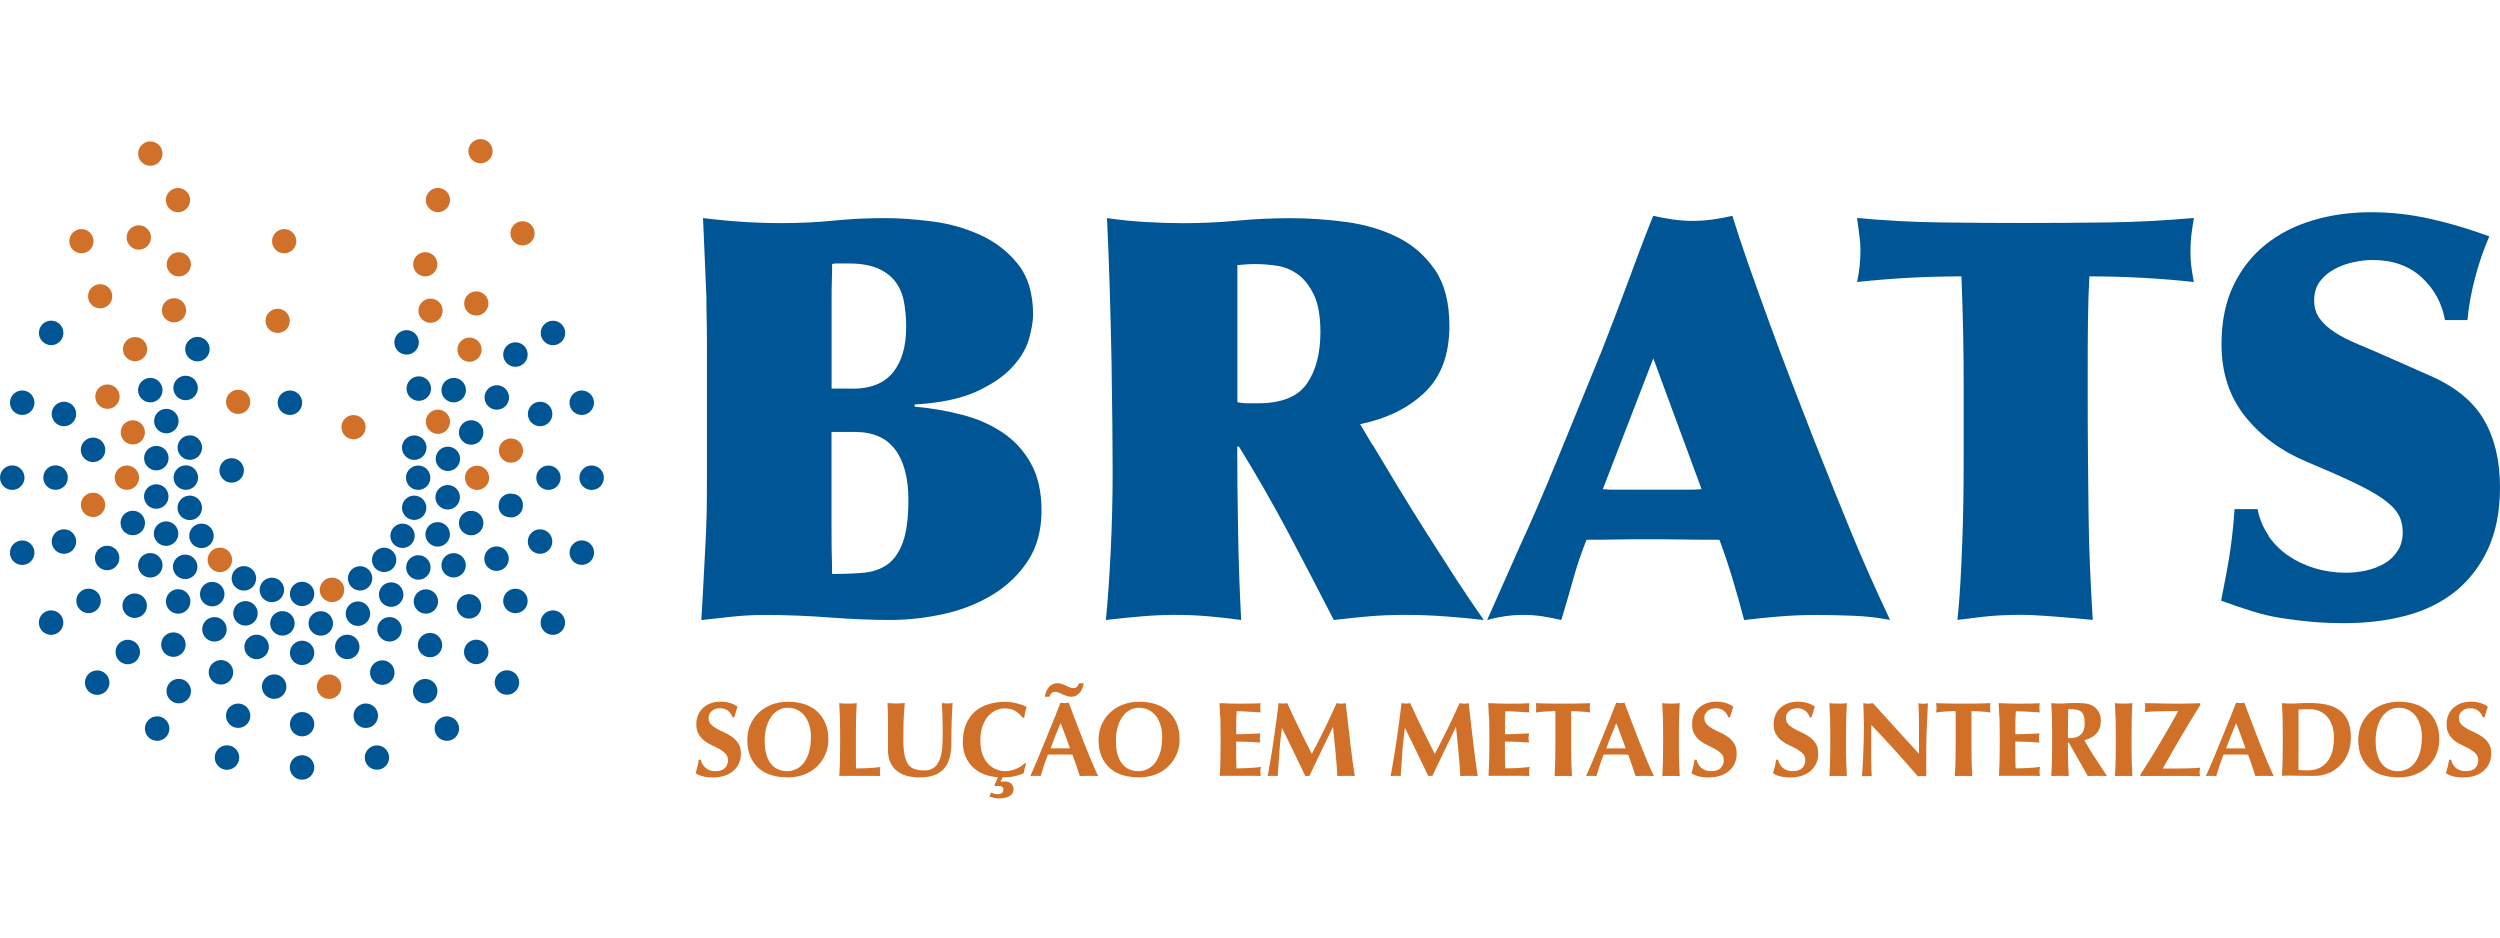 <svg xmlns="http://www.w3.org/2000/svg" data-name="Layer 1" height="120" width="320" viewBox="17.48 43.57 369.41 97.43"><defs><style>
  .cls-1 {        
    fill: #005595;
  }      
  .cls-2 {
    fill: #d07029;
    }</style>
  </defs>
  <path class="cls-2" d="M123.82,127.68c-.48,0-.87,.14-1.18,.42-.3,.28-.46,.61-.46,.99s.12,.7,.35,.95,.53,.47,.89,.67c.36,.2,.74,.39,1.15,.57,.41,.18,.79,.41,1.15,.67,.36,.27,.65,.59,.89,.97s.35,.87,.35,1.47c0,.52-.1,1-.3,1.44-.2,.43-.48,.81-.85,1.12s-.8,.54-1.31,.71c-.51,.16-1.08,.24-1.7,.24-.57,0-1.07-.06-1.51-.18-.45-.12-.78-.27-1.01-.45,.1-.37,.19-.7,.27-1,.07-.3,.14-.63,.19-.99h.3c.04,.23,.12,.45,.24,.65,.11,.2,.26,.38,.44,.54,.18,.16,.39,.28,.64,.37s.53,.13,.85,.13c.63,0,1.09-.16,1.39-.47,.3-.31,.45-.69,.45-1.13,0-.4-.12-.72-.35-.97-.23-.25-.52-.47-.86-.67-.34-.19-.72-.38-1.13-.57-.41-.18-.79-.41-1.13-.67s-.63-.58-.86-.97c-.23-.38-.35-.87-.35-1.47,0-.54,.1-1.03,.29-1.44,.19-.42,.45-.77,.78-1.05,.33-.28,.7-.5,1.12-.64s.87-.22,1.34-.22c.56,0,1.06,.07,1.48,.2,.42,.14,.79,.32,1.09,.56-.09,.24-.18,.47-.24,.7-.07,.22-.15,.51-.26,.86h-.24c-.33-.9-.97-1.35-1.9-1.35Z"></path><path class="cls-2" d="M127.91,132.33c0-.77,.14-1.5,.43-2.18,.29-.68,.69-1.28,1.22-1.79s1.16-.92,1.9-1.21,1.57-.44,2.48-.44c.84,0,1.62,.12,2.34,.34,.72,.23,1.35,.58,1.88,1.04,.53,.46,.96,1.04,1.26,1.75,.31,.71,.46,1.53,.46,2.47,0,.79-.15,1.52-.45,2.2-.3,.68-.71,1.27-1.24,1.78s-1.16,.9-1.89,1.18c-.73,.28-1.54,.42-2.42,.42-.83,0-1.6-.1-2.33-.31-.73-.2-1.36-.53-1.9-.99s-.96-1.04-1.28-1.74c-.31-.71-.47-1.55-.47-2.54Zm9.4-.35c0-.68-.08-1.29-.25-1.83-.17-.54-.4-1-.7-1.37-.3-.38-.66-.67-1.08-.87s-.89-.31-1.39-.31c-.53,0-1.01,.13-1.44,.38s-.78,.6-1.08,1.04c-.29,.44-.52,.96-.67,1.55-.15,.59-.23,1.22-.23,1.89,0,.84,.09,1.54,.27,2.12,.18,.58,.42,1.04,.72,1.39s.65,.6,1.05,.76c.4,.16,.82,.24,1.26,.24,.47,0,.92-.1,1.35-.3,.43-.2,.8-.5,1.12-.91,.32-.41,.58-.93,.77-1.55,.19-.63,.29-1.37,.29-2.23Z"></path><path class="cls-2" d="m141.58 128.95c-0.02-0.68-0.05-1.35-0.09-2.03 0.18 0.02 0.37 0.04 0.58 0.05s0.44 0.02 0.71 0.02 0.5 0 0.71-0.02 0.4-0.03 0.58-0.05c-0.04 0.68-0.07 1.36-0.09 2.03s-0.03 1.45-0.03 2.32v2.13 1.73c0 0.55 0.01 1.04 0.02 1.44 0.6 0 1.19-0.02 1.79-0.05s1.2-0.08 1.81-0.16c-0.02 0.12-0.04 0.22-0.05 0.31s-0.02 0.23-0.02 0.39 0 0.3 0.02 0.39c0 0.09 0.03 0.17 0.05 0.24-0.28 0-0.63-0.02-1.04-0.02h-1.7-2.49-0.53c-0.12 0-0.22 0.01-0.31 0.02 0.04-0.65 0.07-1.31 0.09-1.99s0.03-1.45 0.03-2.32v-2.13c0-0.87-0.01-1.64-0.03-2.32z"></path><path class="cls-2" d="M153.46,137.9c-.67,0-1.29-.07-1.88-.21-.58-.14-1.09-.38-1.51-.71-.43-.33-.77-.75-1.01-1.27-.25-.52-.37-1.15-.37-1.89,0-.42,0-.79,0-1.12,0-.33,0-.64,0-.92s0-.55,0-.82c0-.26,0-.53,0-.82,0-.85,0-1.53-.02-2.06-.01-.52-.03-.92-.05-1.18,.21,.02,.42,.04,.64,.05s.43,.02,.64,.02,.42,0,.64-.02,.43-.03,.64-.05c-.1,1.01-.17,1.96-.19,2.83-.02,.87-.03,1.76-.03,2.66,0,.95,.07,1.72,.2,2.31,.14,.59,.34,1.04,.6,1.36,.27,.32,.59,.53,.98,.64,.39,.1,.84,.16,1.35,.16,.63,0,1.12-.16,1.48-.47,.36-.31,.62-.73,.81-1.26,.18-.52,.3-1.12,.34-1.8,.04-.67,.06-1.38,.06-2.11s-.01-1.44-.03-2.16c-.02-.72-.05-1.44-.09-2.16,.15,.02,.29,.04,.42,.05s.26,.02,.38,.02c.14,0,.27,0,.39-.02s.26-.03,.39-.05c-.02,.23-.04,.54-.06,.93-.02,.39-.04,.83-.06,1.34-.02,.51-.04,1.07-.05,1.68s-.02,1.26-.02,1.94c0,1.82-.39,3.13-1.18,3.92-.79,.79-1.94,1.18-3.45,1.18Z"></path><path class="cls-2" d="M164.31,140.3c.15,.05,.33,.07,.53,.07,.28,0,.5-.05,.67-.16,.16-.11,.24-.27,.24-.48,0-.39-.24-.58-.72-.58-.2,0-.35,.02-.44,.06l-.17-.13,.52-1.21c-.82-.06-1.55-.23-2.19-.5-.64-.27-1.19-.64-1.63-1.1-.44-.46-.78-.99-1.02-1.6-.24-.61-.35-1.26-.35-1.96,0-1.09,.17-2.01,.51-2.77,.34-.76,.8-1.38,1.37-1.85,.57-.48,1.23-.82,1.99-1.04,.75-.22,1.54-.33,2.37-.33,.27,0,.56,.02,.86,.06s.6,.1,.88,.17c.28,.07,.55,.15,.81,.24,.26,.09,.47,.19,.65,.3-.1,.26-.19,.53-.24,.79-.06,.27-.1,.54-.12,.81h-.22c-.4-.5-.81-.86-1.22-1.08s-.91-.32-1.48-.32c-.42,0-.84,.09-1.26,.28s-.81,.48-1.15,.86c-.35,.39-.63,.88-.84,1.48-.21,.6-.32,1.32-.32,2.16s.11,1.49,.33,2.06,.5,1.04,.86,1.4,.75,.62,1.19,.79c.44,.17,.89,.25,1.34,.25,.25,0,.51-.03,.77-.09,.26-.06,.52-.14,.77-.24,.25-.1,.49-.22,.71-.37,.22-.15,.42-.31,.59-.49l.2,.13c-.08,.22-.16,.44-.22,.67-.06,.23-.1,.45-.12,.67-.85,.43-1.9,.64-3.16,.64l-.27,.68c.15-.05,.31-.08,.5-.08,.5,0,.86,.11,1.08,.33s.33,.49,.33,.82c0,.44-.2,.78-.59,1.01-.39,.24-.92,.35-1.59,.35-.12,0-.24-.01-.38-.03-.14-.02-.28-.05-.41-.08s-.25-.06-.36-.09c-.11-.03-.19-.06-.23-.08l.25-.58c.12,.05,.25,.1,.4,.15Z"></path><path class="cls-2" d="M175.39,126.83c.33,.89,.69,1.84,1.08,2.86,.38,1.02,.77,2.01,1.15,2.99,.39,.98,.76,1.91,1.13,2.79,.37,.88,.7,1.62,1,2.23-.25-.02-.49-.03-.71-.03h-1.33c-.22,0-.45,.01-.67,.03-.17-.51-.34-1.04-.52-1.57-.18-.53-.37-1.07-.56-1.6-.34-.01-.67-.02-1-.02-.33,0-.67,0-1,0-.27,0-.54,0-.82,0-.27,0-.54,.01-.82,.02-.21,.53-.4,1.07-.58,1.6-.18,.53-.34,1.06-.49,1.57-.13-.02-.25-.03-.37-.03h-.75c-.13,0-.26,.01-.41,.03,.13-.27,.29-.65,.5-1.13,.21-.48,.44-1.03,.69-1.63s.52-1.26,.81-1.96c.29-.7,.58-1.4,.86-2.11s.57-1.41,.85-2.1c.28-.69,.53-1.33,.76-1.93,.1,.02,.2,.04,.3,.06,.09,.02,.19,.02,.3,.02s.2,0,.3-.02c.09-.02,.19-.03,.3-.06Zm-3.52-.86c.04-.26,.11-.51,.2-.75,.09-.24,.21-.44,.36-.63,.15-.18,.33-.33,.55-.44,.21-.11,.46-.17,.75-.17,.23,0,.45,.04,.66,.11,.21,.07,.41,.16,.61,.25,.2,.09,.39,.18,.57,.25,.18,.07,.36,.11,.53,.11,.18,0,.33-.05,.46-.14,.13-.09,.25-.29,.37-.58h.68c-.04,.26-.11,.51-.2,.75-.09,.24-.21,.45-.36,.63-.15,.18-.33,.33-.55,.44-.21,.11-.46,.17-.75,.17-.23,0-.45-.04-.66-.11-.21-.07-.41-.16-.61-.25-.2-.09-.39-.18-.57-.25-.18-.07-.36-.11-.53-.11-.18,0-.33,.05-.46,.14-.13,.09-.25,.29-.37,.58h-.67Zm3.72,7.63c-.23-.64-.46-1.26-.68-1.88-.22-.61-.46-1.23-.71-1.86-.27,.63-.53,1.25-.77,1.86-.24,.61-.48,1.24-.71,1.88h2.87Z"></path><path class="cls-2" d="M179.81,132.33c0-.77,.14-1.5,.43-2.18,.29-.68,.69-1.28,1.22-1.79s1.16-.92,1.9-1.21,1.57-.44,2.48-.44c.84,0,1.62,.12,2.34,.34,.72,.23,1.35,.58,1.88,1.04,.53,.46,.96,1.04,1.26,1.75,.31,.71,.46,1.53,.46,2.47,0,.79-.15,1.52-.45,2.2-.3,.68-.71,1.27-1.24,1.78s-1.16,.9-1.89,1.18c-.73,.28-1.54,.42-2.42,.42-.83,0-1.6-.1-2.33-.31-.73-.2-1.36-.53-1.9-.99s-.96-1.04-1.28-1.74c-.31-.71-.47-1.55-.47-2.54Zm9.4-.35c0-.68-.08-1.29-.25-1.83-.17-.54-.4-1-.7-1.37-.3-.38-.66-.67-1.08-.87s-.89-.31-1.39-.31c-.53,0-1.01,.13-1.44,.38s-.78,.6-1.08,1.04c-.29,.44-.52,.96-.67,1.55-.15,.59-.23,1.22-.23,1.89,0,.84,.09,1.54,.27,2.12,.18,.58,.42,1.04,.72,1.39s.65,.6,1.05,.76c.4,.16,.82,.24,1.26,.24,.47,0,.92-.1,1.35-.3,.43-.2,.8-.5,1.12-.91,.32-.41,.58-.93,.77-1.55,.19-.63,.29-1.37,.29-2.23Z"></path><path class="cls-2" d="M197.77,128.95c-.02-.68-.05-1.35-.09-2.03,.47,0,.94,.03,1.4,.05,.46,.02,.93,.03,1.4,.03,.77,0,1.46,0,2.06-.02s1.01-.03,1.22-.05c-.04,.17-.06,.39-.06,.66,0,.17,0,.3,.02,.39,.01,.09,.03,.2,.05,.31-.3-.02-.64-.04-1-.06-.36-.02-.71-.04-1.05-.06-.34-.02-.65-.04-.92-.05-.27,0-.47-.02-.58-.02-.04,.58-.07,1.15-.07,1.71,0,.57,0,1.14,0,1.71,.68,0,1.29-.03,1.84-.05,.55-.02,1.12-.05,1.72-.08-.03,.18-.05,.31-.06,.41-.01,.09-.02,.19-.02,.3,0,.08,0,.17,.02,.26s.03,.22,.05,.38c-1.19-.09-2.38-.14-3.56-.14,0,.34,0,.67,0,1,0,.33,0,.67,0,1,0,.68,.02,1.33,.05,1.96,.6,0,1.19-.02,1.79-.05,.6-.03,1.2-.08,1.81-.16-.02,.12-.04,.22-.05,.31-.01,.09-.02,.23-.02,.39s0,.3,.02,.39c.01,.09,.03,.17,.05,.24-.28,0-.63-.02-1.04-.02-.41,0-.98,0-1.7,0h-2.49c-.24,0-.41,0-.53,0-.12,0-.22,.01-.31,.02,.04-.65,.07-1.31,.09-1.99,.02-.68,.03-1.45,.03-2.32v-2.13c0-.87-.01-1.64-.03-2.32Z"></path><path class="cls-2" d="M206.53,134.18c-.08,1.17-.17,2.34-.25,3.52-.13-.02-.25-.03-.38-.03h-.73c-.12,0-.24,.01-.37,.03,.33-1.8,.63-3.59,.89-5.37s.5-3.58,.72-5.42c.11,.02,.22,.04,.32,.05s.21,.02,.32,.02c.09,0,.19,0,.3-.02s.21-.03,.33-.05c.28,.63,.58,1.27,.89,1.92,.31,.65,.62,1.29,.93,1.94,.31,.64,.62,1.27,.93,1.89,.31,.62,.6,1.2,.89,1.76,.63-1.17,1.25-2.4,1.88-3.68,.62-1.28,1.22-2.56,1.78-3.82,.26,.05,.49,.08,.68,.08,.18,0,.4-.03,.66-.08,.1,.9,.22,1.87,.34,2.9,.12,1.04,.24,2.05,.35,3.04s.23,1.91,.35,2.77c.12,.86,.22,1.55,.31,2.07-.21-.02-.42-.03-.64-.03h-1.28c-.22,0-.44,.01-.66,.03-.05-1.08-.14-2.25-.26-3.5-.12-1.26-.24-2.5-.37-3.74h-.03c-.6,1.24-1.18,2.45-1.76,3.64s-1.15,2.39-1.71,3.59c-.05,0-.1-.02-.15-.02-.05,0-.1,0-.15,0s-.1,0-.15,0c-.05,0-.1,.01-.15,.02-.57-1.17-1.13-2.34-1.69-3.52-.56-1.17-1.14-2.36-1.74-3.56h-.03c-.17,1.2-.29,2.39-.38,3.56Z"></path><path class="cls-2" d="M224.7,134.18c-.08,1.17-.17,2.34-.25,3.52-.13-.02-.25-.03-.38-.03h-.73c-.12,0-.24,.01-.37,.03,.33-1.8,.63-3.59,.89-5.37s.5-3.58,.72-5.42c.11,.02,.22,.04,.32,.05s.21,.02,.32,.02c.09,0,.19,0,.3-.02s.21-.03,.33-.05c.28,.63,.58,1.27,.89,1.92,.31,.65,.62,1.29,.93,1.94,.31,.64,.62,1.27,.93,1.89,.31,.62,.6,1.2,.89,1.76,.63-1.17,1.25-2.4,1.88-3.68,.62-1.28,1.22-2.56,1.78-3.82,.26,.05,.49,.08,.68,.08,.18,0,.4-.03,.66-.08,.1,.9,.22,1.87,.34,2.9,.12,1.04,.24,2.05,.35,3.04s.23,1.91,.35,2.77c.12,.86,.22,1.55,.31,2.07-.21-.02-.42-.03-.64-.03h-1.28c-.22,0-.44,.01-.66,.03-.05-1.08-.14-2.25-.26-3.5-.12-1.26-.24-2.5-.37-3.74h-.03c-.6,1.24-1.18,2.45-1.76,3.64s-1.15,2.39-1.71,3.59c-.05,0-.1-.02-.15-.02-.05,0-.1,0-.15,0s-.1,0-.15,0c-.05,0-.1,.01-.15,.02-.57-1.17-1.13-2.34-1.69-3.52-.56-1.17-1.14-2.36-1.74-3.56h-.03c-.17,1.2-.29,2.39-.38,3.56Z"></path><path class="cls-2" d="M237.48,128.95c-.02-.68-.05-1.35-.09-2.03,.47,0,.94,.03,1.4,.05,.46,.02,.93,.03,1.4,.03,.77,0,1.46,0,2.06-.02s1.01-.03,1.22-.05c-.04,.17-.06,.39-.06,.66,0,.17,0,.3,.02,.39,.01,.09,.03,.2,.05,.31-.3-.02-.64-.04-1-.06-.36-.02-.71-.04-1.05-.06-.34-.02-.65-.04-.92-.05-.27,0-.47-.02-.58-.02-.04,.58-.07,1.15-.07,1.71,0,.57,0,1.14,0,1.71,.68,0,1.29-.03,1.84-.05,.55-.02,1.12-.05,1.72-.08-.03,.18-.05,.31-.06,.41-.01,.09-.02,.19-.02,.3,0,.08,0,.17,.02,.26s.03,.22,.05,.38c-1.19-.09-2.38-.14-3.56-.14,0,.34,0,.67,0,1,0,.33,0,.67,0,1,0,.68,.02,1.33,.05,1.96,.6,0,1.19-.02,1.79-.05,.6-.03,1.2-.08,1.81-.16-.02,.12-.04,.22-.05,.31-.01,.09-.02,.23-.02,.39s0,.3,.02,.39c.01,.09,.03,.17,.05,.24-.28,0-.63-.02-1.04-.02-.41,0-.98,0-1.7,0h-2.49c-.24,0-.41,0-.53,0-.12,0-.22,.01-.31,.02,.04-.65,.07-1.31,.09-1.99,.02-.68,.03-1.45,.03-2.32v-2.13c0-.87-.01-1.64-.03-2.32Z"></path><path class="cls-2" d="M247.32,128.64c0-.25-.02-.43-.04-.55-.16,0-.35,0-.58,.02-.23,.01-.48,.02-.74,.04s-.53,.04-.8,.06-.52,.05-.75,.09c.02-.11,.04-.23,.05-.34s.02-.23,.02-.35,0-.23-.02-.35c-.02-.11-.03-.23-.05-.34,.36,0,.68,.02,.96,.03s.58,.02,.88,.02c.3,0,.62,.01,.97,.02,.35,0,.77,0,1.26,0s.91,0,1.26,0c.35,0,.67-.01,.96-.02s.58-.01,.86-.02,.58-.02,.9-.03c-.02,.12-.04,.23-.05,.34-.02,.12-.02,.23-.02,.35s0,.23,.02,.35,.03,.23,.05,.34c-.21-.03-.45-.06-.71-.09-.26-.03-.52-.05-.78-.06-.26-.02-.5-.03-.73-.04-.23,0-.42-.02-.58-.02,0,.05-.02,.13-.02,.22,0,.09,0,.2,0,.33v4.76c0,.87,.01,1.64,.03,2.32,.02,.67,.05,1.34,.09,1.99-.18-.02-.37-.03-.58-.03h-1.41c-.21,0-.4,.01-.58,.03,.04-.65,.07-1.31,.09-1.99,.02-.68,.03-1.45,.03-2.32v-3.92c0-.3,0-.58,0-.83Z"></path><path class="cls-2" d="M261.87,137.7c-.25-.02-.49-.03-.71-.03h-1.33c-.22,0-.45,.01-.67,.03-.17-.51-.34-1.04-.52-1.57-.18-.53-.37-1.07-.56-1.6-.34-.01-.67-.02-1-.02-.33,0-.67,0-1,0-.27,0-.54,0-.82,0-.27,0-.54,.01-.82,.02-.21,.53-.4,1.07-.58,1.6-.18,.53-.34,1.06-.49,1.57-.13-.02-.25-.03-.37-.03h-.75c-.13,0-.26,.01-.41,.03,.13-.27,.29-.65,.5-1.13,.21-.48,.44-1.03,.69-1.63s.52-1.26,.81-1.96c.29-.7,.58-1.4,.86-2.11s.57-1.41,.85-2.1c.28-.69,.53-1.33,.76-1.93,.1,.02,.2,.04,.3,.06,.09,.02,.19,.02,.3,.02s.2,0,.3-.02c.09-.02,.19-.03,.3-.06,.33,.89,.69,1.84,1.08,2.86,.38,1.02,.77,2.01,1.15,2.99,.39,.98,.76,1.91,1.13,2.79,.37,.88,.7,1.62,1,2.23Zm-5.56-7.83c-.27,.63-.53,1.25-.77,1.86-.24,.61-.48,1.24-.71,1.88h2.87c-.23-.64-.46-1.26-.68-1.88-.22-.61-.46-1.23-.71-1.86Z"></path><path class="cls-2" d="M263.19,128.95c-.02-.68-.05-1.35-.09-2.03,.18,.02,.37,.04,.58,.05,.21,.02,.45,.02,.71,.02s.5,0,.71-.02c.21-.02,.4-.03,.58-.05-.04,.68-.07,1.36-.09,2.03-.02,.67-.03,1.45-.03,2.32v2.13c0,.87,0,1.64,.03,2.32,.02,.67,.05,1.34,.09,1.99-.18-.02-.37-.03-.58-.03h-1.41c-.21,0-.4,.01-.58,.03,.04-.65,.07-1.31,.09-1.99,.02-.68,.03-1.45,.03-2.32v-2.13c0-.87-.01-1.64-.03-2.32Z"></path><path class="cls-2" d="M270.96,127.68c-.48,0-.87,.14-1.18,.42-.3,.28-.46,.61-.46,.99s.12,.7,.35,.95,.53,.47,.89,.67c.36,.2,.74,.39,1.15,.57,.41,.18,.79,.41,1.15,.67,.36,.27,.65,.59,.89,.97s.35,.87,.35,1.47c0,.52-.1,1-.3,1.44-.2,.43-.48,.81-.85,1.12s-.8,.54-1.31,.71c-.51,.16-1.08,.24-1.7,.24-.57,0-1.07-.06-1.51-.18-.45-.12-.78-.27-1.01-.45,.1-.37,.19-.7,.27-1,.07-.3,.14-.63,.19-.99h.3c.04,.23,.12,.45,.24,.65,.11,.2,.26,.38,.44,.54,.18,.16,.39,.28,.64,.37s.53,.13,.85,.13c.63,0,1.09-.16,1.39-.47,.3-.31,.45-.69,.45-1.13,0-.4-.12-.72-.35-.97-.23-.25-.52-.47-.86-.67-.34-.19-.72-.38-1.13-.57-.41-.18-.79-.41-1.13-.67s-.63-.58-.86-.97c-.23-.38-.35-.87-.35-1.47,0-.54,.1-1.03,.29-1.44,.19-.42,.45-.77,.78-1.05,.33-.28,.7-.5,1.12-.64s.87-.22,1.34-.22c.56,0,1.06,.07,1.48,.2,.42,.14,.79,.32,1.09,.56-.09,.24-.18,.47-.24,.7-.07,.22-.15,.51-.26,.86h-.24c-.33-.9-.97-1.35-1.9-1.35Z"></path><path class="cls-2" d="M283.01,127.68c-.48,0-.87,.14-1.18,.42-.3,.28-.46,.61-.46,.99s.12,.7,.35,.95,.53,.47,.89,.67c.36,.2,.74,.39,1.15,.57,.41,.18,.79,.41,1.15,.67,.36,.27,.65,.59,.89,.97s.35,.87,.35,1.47c0,.52-.1,1-.3,1.44-.2,.43-.48,.81-.85,1.12s-.8,.54-1.31,.71c-.51,.16-1.08,.24-1.7,.24-.57,0-1.07-.06-1.51-.18-.45-.12-.78-.27-1.01-.45,.1-.37,.19-.7,.27-1,.07-.3,.14-.63,.19-.99h.3c.04,.23,.12,.45,.24,.65,.11,.2,.26,.38,.44,.54,.18,.16,.39,.28,.64,.37s.53,.13,.85,.13c.63,0,1.09-.16,1.39-.47,.3-.31,.45-.69,.45-1.13,0-.4-.12-.72-.35-.97-.23-.25-.52-.47-.86-.67-.34-.19-.72-.38-1.13-.57-.41-.18-.79-.41-1.13-.67s-.63-.58-.86-.97c-.23-.38-.35-.87-.35-1.47,0-.54,.1-1.03,.29-1.44,.19-.42,.45-.77,.78-1.05,.33-.28,.7-.5,1.12-.64s.87-.22,1.34-.22c.56,0,1.06,.07,1.48,.2,.42,.14,.79,.32,1.09,.56-.09,.24-.18,.47-.24,.7-.07,.22-.15,.51-.26,.86h-.24c-.33-.9-.97-1.35-1.9-1.35Z"></path><path class="cls-2" d="M287.89,128.95c-.02-.68-.05-1.35-.09-2.03,.18,.02,.37,.04,.58,.05,.21,.02,.45,.02,.71,.02s.5,0,.71-.02c.21-.02,.4-.03,.58-.05-.04,.68-.07,1.36-.09,2.03-.02,.67-.03,1.45-.03,2.32v2.13c0,.87,0,1.64,.03,2.32,.02,.67,.05,1.34,.09,1.99-.18-.02-.37-.03-.58-.03h-1.41c-.21,0-.4,.01-.58,.03,.04-.65,.07-1.31,.09-1.99,.02-.68,.03-1.45,.03-2.32v-2.13c0-.87-.01-1.64-.03-2.32Z"></path><path class="cls-2" d="M292.89,130.04c0-.72-.01-1.33-.03-1.82-.02-.49-.04-.93-.05-1.3,.29,.05,.53,.08,.71,.08s.41-.03,.71-.08c1.14,1.27,2.27,2.51,3.38,3.74,1.11,1.22,2.26,2.47,3.43,3.74v-2.89c0-.51,0-1.02,0-1.51,0-.5,0-.96-.02-1.37,0-.42-.02-.78-.03-1.08s-.03-.51-.05-.61c.29,.05,.53,.08,.71,.08s.41-.03,.71-.08c-.05,.95-.09,1.81-.13,2.58-.03,.77-.06,1.49-.08,2.17-.02,.68-.03,1.35-.04,2.02,0,.67,0,1.37,0,2.13v1.88c-.21-.02-.42-.03-.64-.03s-.43,.01-.61,.03c-2.16-2.51-4.44-5.04-6.86-7.58-.01,.3-.02,.61-.02,.91,0,.3,0,.61,0,.93v1.82c0,.63,0,1.16,0,1.6,0,.44,.01,.81,.02,1.11,0,.3,.02,.55,.03,.75,.01,.19,.02,.35,.03,.46-.12-.02-.25-.03-.38-.03h-.36c-.24,0-.48,.01-.72,.03,.02-.08,.05-.38,.08-.89,.03-.51,.07-1.14,.1-1.88,.04-.74,.07-1.54,.09-2.4s.04-1.69,.04-2.49Z"></path><path class="cls-2" d="M306.47,128.64c0-.25-.02-.43-.04-.55-.16,0-.35,0-.58,.02-.23,.01-.48,.02-.74,.04s-.53,.04-.8,.06-.52,.05-.75,.09c.02-.11,.04-.23,.05-.34s.02-.23,.02-.35,0-.23-.02-.35c-.02-.11-.03-.23-.05-.34,.36,0,.68,.02,.96,.03s.58,.02,.88,.02c.3,0,.62,.01,.97,.02,.35,0,.77,0,1.26,0s.91,0,1.26,0c.35,0,.67-.01,.96-.02s.58-.01,.86-.02,.58-.02,.9-.03c-.02,.12-.04,.23-.05,.34-.02,.12-.02,.23-.02,.35s0,.23,.02,.35,.03,.23,.05,.34c-.21-.03-.45-.06-.71-.09-.26-.03-.52-.05-.78-.06-.26-.02-.5-.03-.73-.04-.23,0-.42-.02-.58-.02,0,.05-.02,.13-.02,.22,0,.09,0,.2,0,.33v4.76c0,.87,.01,1.64,.03,2.32,.02,.67,.05,1.34,.09,1.99-.18-.02-.37-.03-.58-.03h-1.41c-.21,0-.4,.01-.58,.03,.04-.65,.07-1.31,.09-1.99,.02-.68,.03-1.45,.03-2.32v-3.92c0-.3,0-.58,0-.83Z"></path><path class="cls-2" d="M312.9,128.95c-.02-.68-.05-1.35-.09-2.03,.47,0,.94,.03,1.4,.05,.46,.02,.93,.03,1.4,.03,.77,0,1.46,0,2.06-.02s1.01-.03,1.22-.05c-.04,.17-.06,.39-.06,.66,0,.17,0,.3,.02,.39,.01,.09,.03,.2,.05,.31-.3-.02-.64-.04-1-.06-.36-.02-.71-.04-1.05-.06-.34-.02-.65-.04-.92-.05-.27,0-.47-.02-.58-.02-.04,.58-.07,1.15-.07,1.71,0,.57,0,1.14,0,1.71,.68,0,1.29-.03,1.84-.05,.55-.02,1.12-.05,1.72-.08-.03,.18-.05,.31-.06,.41-.01,.09-.02,.19-.02,.3,0,.08,0,.17,.02,.26s.03,.22,.05,.38c-1.19-.09-2.38-.14-3.56-.14,0,.34,0,.67,0,1,0,.33,0,.67,0,1,0,.68,.02,1.33,.05,1.96,.6,0,1.19-.02,1.79-.05,.6-.03,1.2-.08,1.81-.16-.02,.12-.04,.22-.05,.31-.01,.09-.02,.23-.02,.39s0,.3,.02,.39c.01,.09,.03,.17,.05,.24-.28,0-.63-.02-1.04-.02-.41,0-.98,0-1.7,0h-2.49c-.24,0-.41,0-.53,0-.12,0-.22,.01-.31,.02,.04-.65,.07-1.31,.09-1.99,.02-.68,.03-1.45,.03-2.32v-2.13c0-.87-.01-1.64-.03-2.32Z"></path><path class="cls-2" d="M323.04,132.75v.64c0,.87,.01,1.64,.03,2.32,.02,.67,.05,1.34,.09,1.99-.18-.02-.37-.03-.58-.03h-1.41c-.21,0-.4,.01-.58,.03,.04-.65,.07-1.31,.09-1.99,.02-.68,.03-1.45,.03-2.32v-2.13c0-.87-.01-1.64-.03-2.32-.02-.68-.05-1.35-.09-2.03,.18,.02,.37,.04,.58,.05s.44,.02,.71,.02c.28,0,.6-.01,.96-.04s.81-.04,1.34-.04c.4,0,.74,0,1.02,.03,.28,.02,.53,.05,.73,.09,.2,.04,.38,.1,.53,.17,.15,.07,.3,.15,.43,.24,.31,.23,.56,.52,.75,.86,.18,.34,.27,.75,.27,1.22,0,.76-.21,1.39-.63,1.87s-1.02,.82-1.81,1.02c.5,.89,1.04,1.78,1.62,2.66,.58,.88,1.15,1.76,1.73,2.63-.24-.02-.48-.03-.71-.03h-1.42c-.24,0-.47,.01-.71,.03l-2.81-4.95h-.14Zm2.48-2.89c0-.46-.05-.83-.14-1.1-.09-.27-.24-.48-.43-.62-.19-.14-.45-.23-.75-.28-.31-.04-.68-.06-1.11-.06-.03,1.42-.05,2.85-.05,4.27,.06,.01,.12,.02,.18,.02,.06,0,.11,0,.17,0,.69,0,1.22-.19,1.59-.56,.37-.37,.55-.93,.55-1.69Z"></path><path class="cls-2" d="M330.08,128.95c-.02-.68-.05-1.35-.09-2.03,.18,.02,.37,.04,.58,.05,.21,.02,.45,.02,.71,.02s.5,0,.71-.02c.21-.02,.4-.03,.58-.05-.04,.68-.07,1.36-.09,2.03-.02,.67-.03,1.45-.03,2.32v2.13c0,.87,0,1.64,.03,2.32,.02,.67,.05,1.34,.09,1.99-.18-.02-.37-.03-.58-.03h-1.41c-.21,0-.4,.01-.58,.03,.04-.65,.07-1.31,.09-1.99,.02-.68,.03-1.45,.03-2.32v-2.13c0-.87-.01-1.64-.03-2.32Z"></path><path class="cls-2" d="M335.05,135.45c.47-.75,.95-1.54,1.44-2.37s.98-1.66,1.47-2.51c.49-.85,.95-1.67,1.37-2.45l-.02-.03c-.82,0-1.64,0-2.48,.02-.84,.01-1.65,.05-2.43,.13,.02-.12,.04-.22,.05-.33,.02-.1,.02-.21,.02-.33s0-.22-.02-.33c-.02-.1-.03-.21-.05-.33,.48,0,.91,0,1.28,.02,.37,.01,.72,.02,1.05,.02,.33,0,.65,.01,.97,.02s.66,.02,1.03,.02c.32,0,.63,0,.9,0,.28,0,.56-.01,.86-.02s.61-.01,.94-.02,.72-.02,1.16-.03v.28c-.98,1.57-1.93,3.12-2.83,4.66-.9,1.54-1.79,3.1-2.68,4.68v.03c.82,0,1.51,0,2.07,0,.57,0,1.06-.01,1.48-.02,.42-.01,.78-.02,1.08-.04,.3-.02,.59-.03,.87-.06-.01,.12-.03,.23-.05,.33-.02,.1-.03,.21-.03,.33s0,.22,.03,.32c.02,.1,.04,.19,.05,.27-.66-.02-1.29-.03-1.91-.03h-2.02c-1.27,0-2.32,0-3.17,0-.85,0-1.42,.01-1.73,.02v-.22c.39-.6,.82-1.27,1.29-2.03Z"></path><path class="cls-2" d="M353.46,137.7c-.25-.02-.49-.03-.71-.03h-1.33c-.22,0-.45,.01-.67,.03-.17-.51-.34-1.04-.52-1.57-.18-.53-.37-1.07-.56-1.6-.34-.01-.67-.02-1-.02-.33,0-.67,0-1,0-.27,0-.54,0-.82,0-.27,0-.54,.01-.82,.02-.21,.53-.4,1.07-.58,1.6-.18,.53-.34,1.06-.49,1.57-.13-.02-.25-.03-.37-.03h-.75c-.13,0-.26,.01-.41,.03,.13-.27,.29-.65,.5-1.13,.21-.48,.44-1.03,.69-1.63s.52-1.26,.81-1.96c.29-.7,.58-1.4,.86-2.11s.57-1.41,.85-2.1c.28-.69,.53-1.33,.76-1.93,.1,.02,.2,.04,.3,.06,.09,.02,.19,.02,.3,.02s.2,0,.3-.02c.09-.02,.19-.03,.3-.06,.33,.89,.69,1.84,1.08,2.86,.38,1.02,.77,2.01,1.15,2.99,.39,.98,.76,1.91,1.13,2.79,.37,.88,.7,1.62,1,2.23Zm-5.56-7.83c-.27,.63-.53,1.25-.77,1.86-.24,.61-.48,1.24-.71,1.88h2.87c-.23-.64-.46-1.26-.68-1.88-.22-.61-.46-1.23-.71-1.86Z"></path><path class="cls-2" d="m354.79 131.26c0-0.87-0.01-1.64-0.03-2.32s-0.05-1.35-0.09-2.03c0.18 0.02 0.37 0.04 0.58 0.05s0.44 0.02 0.71 0.02c0.34 0 0.73-0.01 1.16-0.04s0.99-0.04 1.68-0.04c0.9 0 1.72 0.08 2.46 0.24s1.37 0.44 1.91 0.82c0.53 0.39 0.95 0.91 1.24 1.56s0.44 1.48 0.44 2.47c0 0.87-0.14 1.65-0.43 2.35s-0.68 1.3-1.18 1.8-1.07 0.88-1.73 1.14c-0.65 0.26-1.35 0.39-2.1 0.39-0.78 0-1.45 0-2.01-0.02-0.56 0-1.04-0.02-1.44-0.02h-0.71c-0.21 0-0.4 0.01-0.58 0.03 0.04-0.65 0.07-1.31 0.09-1.99s0.03-1.45 0.03-2.32v-2.13zm2.32 3.28v0.94 0.83 0.49c0.16 0.01 0.35 0.02 0.57 0.03s0.49 0.02 0.82 0.02c1.18 0 2.12-0.4 2.81-1.21s1.04-2.03 1.04-3.66c0-0.65-0.09-1.23-0.26-1.74s-0.42-0.95-0.73-1.31-0.69-0.64-1.13-0.83-0.93-0.29-1.48-0.29c-0.38 0-0.68 0-0.92 0.02s-0.47 0.03-0.71 0.05v0.49 0.85 5.32z"></path><path class="cls-2" d="M365.95,132.33c0-.77,.14-1.5,.43-2.18,.29-.68,.69-1.28,1.22-1.79s1.16-.92,1.9-1.21,1.57-.44,2.48-.44c.84,0,1.62,.12,2.34,.34,.72,.23,1.35,.58,1.88,1.04,.53,.46,.96,1.04,1.26,1.75,.31,.71,.46,1.53,.46,2.47,0,.79-.15,1.52-.45,2.2-.3,.68-.71,1.27-1.24,1.78s-1.16,.9-1.89,1.18c-.73,.28-1.54,.42-2.42,.42-.83,0-1.6-.1-2.33-.31-.73-.2-1.36-.53-1.9-.99s-.96-1.04-1.28-1.74c-.31-.71-.47-1.55-.47-2.54Zm9.4-.35c0-.68-.08-1.29-.25-1.83-.17-.54-.4-1-.7-1.37-.3-.38-.66-.67-1.08-.87s-.89-.31-1.39-.31c-.53,0-1.01,.13-1.44,.38s-.78,.6-1.08,1.04c-.29,.44-.52,.96-.67,1.55-.15,.59-.23,1.22-.23,1.89,0,.84,.09,1.54,.27,2.12,.18,.58,.42,1.04,.72,1.39s.65,.6,1.05,.76c.4,.16,.82,.24,1.26,.24,.47,0,.92-.1,1.35-.3,.43-.2,.8-.5,1.12-.91,.32-.41,.58-.93,.77-1.55,.19-.63,.29-1.37,.29-2.23Z"></path><path class="cls-2" d="M382.45,127.68c-.48,0-.87,.14-1.18,.42-.3,.28-.46,.61-.46,.99s.12,.7,.35,.95,.53,.47,.89,.67c.36,.2,.74,.39,1.15,.57,.41,.18,.79,.41,1.15,.67,.36,.27,.65,.59,.89,.97s.35,.87,.35,1.47c0,.52-.1,1-.3,1.44-.2,.43-.48,.81-.85,1.12s-.8,.54-1.31,.71c-.51,.16-1.08,.24-1.7,.24-.57,0-1.07-.06-1.51-.18-.45-.12-.78-.27-1.01-.45,.1-.37,.19-.7,.27-1,.07-.3,.14-.63,.19-.99h.3c.04,.23,.12,.45,.24,.65,.11,.2,.26,.38,.44,.54,.18,.16,.39,.28,.64,.37s.53,.13,.85,.13c.63,0,1.09-.16,1.39-.47,.3-.31,.45-.69,.45-1.13,0-.4-.12-.72-.35-.97-.23-.25-.52-.47-.86-.67-.34-.19-.72-.38-1.13-.57-.41-.18-.79-.41-1.13-.67s-.63-.58-.86-.97c-.23-.38-.35-.87-.35-1.47,0-.54,.1-1.03,.29-1.44,.19-.42,.45-.77,.78-1.05,.33-.28,.7-.5,1.12-.64s.87-.22,1.34-.22c.56,0,1.06,.07,1.48,.2,.42,.14,.79,.32,1.09,.56-.09,.24-.18,.47-.24,.7-.07,.22-.15,.51-.26,.86h-.24c-.33-.9-.97-1.35-1.9-1.35Z"></path><path class="cls-1" d="m152.63 83.11c2.43 0.22 4.77 0.62 7.01 1.2s4.23 1.45 5.97 2.61 3.14 2.68 4.19 4.56 1.58 4.2 1.58 6.97c0 2.93-0.68 5.42-2.03 7.47-1.36 2.05-3.11 3.72-5.27 5.02s-4.56 2.24-7.22 2.82c-2.65 0.58-5.28 0.87-7.88 0.87s-5.63-0.12-8.92-0.37-6.51-0.37-9.66-0.37c-1.55 0-3.11 0.08-4.69 0.25s-3.11 0.33-4.6 0.5c0.17-2.71 0.29-4.92 0.37-6.64 0.08-1.71 0.17-3.3 0.25-4.77 0.08-1.46 0.14-2.96 0.17-4.48s0.04-3.41 0.04-5.68v-19.33c0-1.38-0.01-2.58-0.04-3.61-0.03-1.02-0.04-2.12-0.04-3.28l-0.5-11.61c3.93 0.5 7.8 0.75 11.61 0.75 2.65 0 5.23-0.12 7.71-0.37s5-0.37 7.55-0.37c2.16 0 4.51 0.17 7.05 0.5s4.92 1.01 7.13 2.03 4.05 2.46 5.52 4.31c1.46 1.85 2.2 4.33 2.2 7.42 0 1-0.21 2.21-0.62 3.65-0.42 1.44-1.26 2.83-2.53 4.19s-3.04 2.54-5.31 3.57c-2.27 1.02-5.28 1.65-9.04 1.87v0.33zm-9.21-2.65c2.71 0 4.71-0.8 6.01-2.41 1.3-1.6 1.95-3.84 1.95-6.72 0-1.33-0.11-2.57-0.33-3.73s-0.65-2.16-1.29-2.99-1.51-1.48-2.61-1.95c-1.11-0.47-2.54-0.71-4.31-0.71h-1.82c-0.17 0-0.36 0.03-0.58 0.08 0 0.72-0.01 1.48-0.04 2.28s-0.04 1.87-0.04 3.19v12.94h3.07zm-3.07 15.34v5.81c0 1.49 0.01 2.7 0.04 3.61s0.04 1.78 0.04 2.61c1.66 0 3.18-0.05 4.56-0.17 1.38-0.11 2.57-0.51 3.57-1.2s1.77-1.78 2.32-3.28c0.55-1.49 0.83-3.59 0.83-6.3 0-3.21-0.65-5.68-1.95-7.42s-3.28-2.61-5.93-2.61h-3.48v8.96z"></path><path class="cls-1" d="m220.31 88.75c1.16 1.94 2.42 4.02 3.77 6.26s2.75 4.49 4.19 6.76 2.88 4.51 4.31 6.72c1.44 2.21 2.82 4.26 4.15 6.14-1.94-0.22-3.87-0.4-5.81-0.54s-3.87-0.21-5.81-0.21-3.65 0.07-5.31 0.21-3.4 0.32-5.23 0.54c-2.21-4.31-4.44-8.58-6.68-12.82-2.24-4.23-4.69-8.5-7.34-12.81h-0.25c0 3.65 0.04 7.75 0.12 12.32 0.08 4.56 0.23 9 0.46 13.31-1.6-0.22-3.21-0.4-4.81-0.54s-3.26-0.21-4.98-0.21c-1.55 0-3.17 0.07-4.85 0.21-1.69 0.14-3.47 0.32-5.35 0.54 0.28-2.82 0.51-6.18 0.71-10.08 0.19-3.9 0.29-7.84 0.29-11.82 0-1.83-0.01-4.11-0.04-6.84-0.03-2.74-0.07-5.76-0.12-9.08-0.06-3.32-0.14-6.81-0.25-10.49s-0.25-7.37-0.42-11.07c1.94 0.28 3.86 0.47 5.76 0.58 1.91 0.11 3.75 0.17 5.52 0.17 2.65 0 5.29-0.12 7.92-0.37 2.62-0.25 5.27-0.37 7.92-0.37s5.54 0.19 8.34 0.58c2.79 0.39 5.31 1.15 7.55 2.28s4.06 2.74 5.47 4.81 2.11 4.83 2.11 8.25c0 4.2-1.2 7.46-3.61 9.79s-5.6 3.9-9.58 4.73l1.82 3.07zm-19.99-6.3c0.28 0.06 0.54 0.1 0.79 0.12 0.25 0.03 0.51 0.04 0.79 0.04h1.49c3.43 0 5.82-0.95 7.17-2.86s2.03-4.46 2.03-7.67c0-2.32-0.32-4.15-0.95-5.47-0.64-1.33-1.42-2.34-2.36-3.03s-1.98-1.12-3.11-1.29-2.2-0.25-3.19-0.25c-0.44 0-0.88 0.01-1.33 0.04-0.44 0.03-0.88 0.07-1.33 0.12v20.24z"></path><path class="cls-1" d="m248.18 114.63c-0.94-0.22-1.87-0.4-2.78-0.54s-1.87-0.21-2.86-0.21c-0.94 0-1.87 0.07-2.78 0.21s-1.76 0.32-2.53 0.54l4.89-11.03c0.77-1.66 1.63-3.58 2.57-5.76s1.92-4.52 2.94-7.01 2.09-5.09 3.19-7.8c1.11-2.71 2.21-5.42 3.32-8.13 0.61-1.55 1.3-3.33 2.07-5.35s1.52-4.01 2.24-5.97 1.38-3.73 1.99-5.31 1.05-2.7 1.33-3.36c0.94 0.22 1.91 0.4 2.9 0.54 1 0.14 1.96 0.21 2.9 0.21 1 0 1.99-0.07 2.99-0.21s1.96-0.32 2.9-0.54c0.61 1.99 1.38 4.33 2.32 7.01s1.95 5.5 3.03 8.46 2.18 5.92 3.32 8.87c1.13 2.96 2.2 5.71 3.19 8.25 1.16 2.93 2.2 5.53 3.11 7.8s1.78 4.41 2.61 6.43 1.7 4.05 2.61 6.1 1.95 4.31 3.11 6.8c-1.6-0.33-3.4-0.54-5.39-0.62s-3.82-0.12-5.47-0.12c-1.77 0-3.55 0.07-5.35 0.21s-3.58 0.32-5.35 0.54c-0.55-2.1-1.12-4.12-1.7-6.05-0.58-1.94-1.23-3.87-1.95-5.81-1.82 0-3.65-0.01-5.47-0.04s-3.65-0.04-5.47-0.04c-1.44 0-2.89 0.01-4.35 0.04-1.47 0.03-2.92 0.04-4.35 0.04-0.78 1.94-1.44 3.9-1.99 5.89s-1.13 3.98-1.74 5.97zm6.14-19.33c0.61 0.06 1.21 0.08 1.82 0.08h10.95c0.61 0 1.21-0.03 1.82-0.08l-7.13-19.33-7.46 19.33z"></path><path class="cls-1" d="m307.32 63.86c-2.65 0-5.25 0.07-7.8 0.21-2.54 0.14-5.09 0.35-7.63 0.62 0.33-1.49 0.5-3.07 0.5-4.73 0-0.72-0.06-1.45-0.17-2.2s-0.22-1.59-0.33-2.53c4.15 0.39 8.28 0.61 12.4 0.66 4.12 0.06 8.25 0.08 12.4 0.08s8.05-0.03 12.19-0.08c4.15-0.05 8.4-0.28 12.77-0.66-0.11 0.66-0.22 1.41-0.33 2.24s-0.17 1.77-0.17 2.82c0 0.83 0.05 1.63 0.17 2.41 0.11 0.77 0.22 1.44 0.33 1.99-2.54-0.28-5.09-0.48-7.63-0.62s-5.14-0.21-7.8-0.21c-0.11 1.82-0.18 3.91-0.21 6.26s-0.04 4.71-0.04 7.09v4.48c0 3.21 0.01 6.22 0.04 9.04s0.05 5.56 0.08 8.21 0.1 5.25 0.21 7.8c0.11 2.54 0.25 5.17 0.41 7.88-2.88-0.28-5.13-0.47-6.76-0.58s-2.83-0.17-3.61-0.17c-2.32 0-4.27 0.1-5.85 0.29s-2.83 0.35-3.77 0.46c0.17-1.55 0.3-3.29 0.42-5.23 0.11-1.93 0.21-3.98 0.29-6.14s0.14-4.34 0.17-6.55 0.04-4.34 0.04-6.39v-10.95c0-2.1-0.03-4.52-0.08-7.26-0.06-2.74-0.14-5.49-0.25-8.25z"></path><path class="cls-1" d="m352.65 102.18c0.8 1.16 1.78 2.14 2.94 2.94s2.47 1.42 3.94 1.87c1.46 0.44 3 0.66 4.6 0.66 1 0 1.99-0.11 2.99-0.33s1.89-0.57 2.7-1.04c0.8-0.47 1.45-1.09 1.95-1.87 0.5-0.77 0.75-1.69 0.75-2.74 0-1-0.22-1.88-0.66-2.65s-1.22-1.55-2.32-2.32c-1.11-0.77-2.57-1.59-4.4-2.45-1.82-0.86-4.12-1.87-6.88-3.03-3.71-1.55-6.72-3.77-9.04-6.68s-3.48-6.46-3.48-10.66c0-3.32 0.58-6.19 1.74-8.63 1.16-2.43 2.74-4.45 4.73-6.06 1.99-1.6 4.33-2.81 7.01-3.61s5.54-1.2 8.58-1.2 5.94 0.33 8.88 1c2.93 0.66 5.81 1.52 8.63 2.57-0.83 1.88-1.53 3.93-2.11 6.14s-0.95 4.29-1.12 6.22h-3.32c-0.44-2.49-1.59-4.59-3.44-6.3s-4.27-2.57-7.26-2.57c-0.88 0-1.84 0.11-2.86 0.33s-1.96 0.57-2.82 1.04-1.56 1.08-2.12 1.82c-0.55 0.75-0.83 1.67-0.83 2.78s0.28 1.95 0.83 2.7 1.3 1.42 2.24 2.03 2.07 1.19 3.4 1.74 2.74 1.16 4.23 1.82l6.39 2.82c3.7 1.6 6.36 3.76 7.96 6.47s2.41 6.05 2.41 10.04c0 3.48-0.58 6.5-1.74 9.04s-2.77 4.64-4.81 6.3c-2.05 1.66-4.48 2.86-7.3 3.61s-5.86 1.12-9.12 1.12c-1.82 0-3.48-0.07-4.98-0.21-1.49-0.14-2.94-0.32-4.35-0.54s-2.83-0.55-4.27-1c-1.44-0.44-2.99-0.97-4.64-1.58 0.22-1.16 0.43-2.23 0.62-3.19 0.19-0.97 0.37-1.96 0.54-2.99 0.17-1.02 0.32-2.11 0.46-3.28 0.14-1.16 0.26-2.51 0.37-4.06h3.4c0.28 1.44 0.82 2.74 1.62 3.9z"></path><circle class="cls-1" cx="19.29" cy="93.6" r="1.81"></circle><circle class="cls-1" transform="translate(-4.53 1.27) rotate(-3.17)" cx="20.76" cy="82.53" r="1.81"></circle><circle class="cls-1" cx="20.76" cy="104.69" r="1.81"></circle><circle class="cls-1" cx="25.03" cy="115.02" r="1.81"></circle><circle class="cls-1" cx="25.04" cy="72.21" r="1.81"></circle><circle class="cls-1" cx="25.69" cy="93.59" r="1.81"></circle><circle class="cls-1" cx="26.93" cy="103.04" r="1.81"></circle><circle class="cls-1" cx="26.93" cy="84.19" r="1.81"></circle><circle class="cls-2" cx="29.51" cy="58.66" r="1.79"></circle><circle class="cls-1" cx="30.57" cy="111.81" r="1.81"></circle><circle class="cls-2" transform="translate(-67.71 124.38) rotate(-87.4)" cx="31.22" cy="97.62" r="1.8"></circle><circle class="cls-1" cx="31.23" cy="89.49" r="1.81"></circle><circle class="cls-1" cx="31.84" cy="123.89" r="1.81"></circle><circle class="cls-2" cx="32.28" cy="66.8" r="1.79"></circle><circle class="cls-1" cx="33.31" cy="105.47" r="1.81"></circle><circle class="cls-2" cx="33.36" cy="81.63" r="1.8"></circle><circle class="cls-2" transform="translate(-58.92 125.55) rotate(-87.4)" cx="36.23" cy="93.6" r="1.8"></circle><circle class="cls-1" transform="translate(-11.13 3.98) rotate(-5.43)" cx="36.36" cy="119.36" r="1.81"></circle><circle class="cls-1" cx="37.1" cy="100.3" r="1.81"></circle><circle class="cls-2" transform="translate(-51.4 120.03) rotate(-87.4)" cx="37.1" cy="86.91" r="1.79"></circle><circle class="cls-1" cx="37.38" cy="112.52" r="1.81"></circle><circle class="cls-2" cx="37.44" cy="74.61" r="1.79"></circle><circle class="cls-2" cx="37.99" cy="58.11" r="1.8"></circle><circle class="cls-1" cx="39.69" cy="106.55" r="1.81"></circle><circle class="cls-1" cx="39.69" cy="80.67" r="1.81"></circle><circle class="cls-2" cx="39.69" cy="45.72" r="1.8"></circle><circle class="cls-1" transform="translate(-7.81 3.67) rotate(-4.73)" cx="40.57" cy="96.39" r="1.81"></circle><circle class="cls-1" cx="40.58" cy="90.72" r="1.81"></circle><circle class="cls-1" cx="40.7" cy="130.68" r="1.81"></circle><circle class="cls-1" cx="42.02" cy="101.87" r="1.81"></circle><circle class="cls-1" cx="42.06" cy="85.24" r="1.81"></circle><circle class="cls-1" transform="translate(-77.59 154.03) rotate(-86.48)" cx="43.1" cy="118.27" r="1.81"></circle><circle class="cls-2" cx="43.19" cy="68.87" r="1.79"></circle><circle class="cls-2" cx="59.47" cy="58.66" r="1.79"></circle><circle class="cls-1" transform="translate(-69.96 150.6) rotate(-87.41)" cx="43.81" cy="111.9" r="1.81"></circle><circle class="cls-2" cx="43.78" cy="52.59" r="1.79"></circle><circle class="cls-1" cx="43.89" cy="125.14" r="1.81"></circle><circle class="cls-2" cx="43.9" cy="62.08" r="1.79"></circle><circle class="cls-1" cx="44.84" cy="106.78" r="1.81"></circle><circle class="cls-1" transform="translate(-43.61 105.59) rotate(-76.72)" cx="44.9" cy="80.35" r="1.81"></circle><circle class="cls-1" cx="44.94" cy="93.59" r="1.81"></circle><circle class="cls-1" cx="51.71" cy="92.53" r="1.81"></circle><circle class="cls-1" cx="45.52" cy="98.06" r="1.81"></circle><circle class="cls-1" cx="45.53" cy="89.16" r="1.81"></circle><circle class="cls-1" cx="46.65" cy="74.61" r="1.81"></circle><circle class="cls-1" transform="translate(-57.17 144.28) rotate(-87.14)" cx="47.24" cy="102.19" r="1.81"></circle><circle class="cls-1" cx="48.84" cy="110.81" r="1.81"></circle><circle class="cls-1" transform="translate(-7.09 3.27) rotate(-3.55)" cx="49.17" cy="116.01" r="1.81"></circle><circle class="cls-2" cx="49.97" cy="105.75" r="1.81"></circle><circle class="cls-1" cx="50.13" cy="122.36" r="1.81"></circle><circle class="cls-1" cx="51.02" cy="134.96" r="1.81"></circle><circle class="cls-1" cx="52.67" cy="128.78" r="1.8"></circle><circle class="cls-1" cx="53.52" cy="108.48" r="1.81"></circle><circle class="cls-1" cx="53.75" cy="113.65" r="1.81"></circle><circle class="cls-1" cx="55.4" cy="118.61" r="1.81"></circle><circle class="cls-1" transform="translate(-6.71 3.78) rotate(-3.55)" cx="57.65" cy="110.19" r="1.81"></circle><circle class="cls-1" cx="57.99" cy="124.48" r="1.81"></circle><circle class="cls-1" cx="59.21" cy="115.13" r="1.81"></circle><circle class="cls-1" cx="62.11" cy="136.42" r="1.81"></circle><circle class="cls-1" cx="62.12" cy="130.03" r="1.8"></circle><circle class="cls-1" cx="62.12" cy="119.49" r="1.8"></circle><circle class="cls-1" cx="62.12" cy="110.78" r="1.8"></circle><circle class="cls-1" cx="64.88" cy="115.14" r="1.81"></circle><circle class="cls-2" cx="66.11" cy="124.49" r="1.81"></circle><circle class="cls-2" cx="66.54" cy="110.18" r="1.81"></circle><circle class="cls-1" transform="translate(-7.21 4.49) rotate(-3.55)" cx="68.79" cy="118.61" r="1.81"></circle><circle class="cls-1" cx="70.37" cy="113.7" r="1.81"></circle><circle class="cls-1" cx="70.69" cy="108.48" r="1.8"></circle><circle class="cls-1" cx="71.53" cy="128.78" r="1.81"></circle><circle class="cls-1" cx="73.18" cy="134.96" r="1.8"></circle><circle class="cls-1" transform="translate(-51.65 190.77) rotate(-87.41)" cx="73.97" cy="122.4" r="1.81"></circle><circle class="cls-1" cx="74.24" cy="105.75" r="1.8"></circle><circle class="cls-1" cx="75.04" cy="116.01" r="1.81"></circle><circle class="cls-1" cx="75.28" cy="110.88" r="1.81"></circle><circle class="cls-1" cx="76.96" cy="102.19" r="1.8"></circle><circle class="cls-1" cx="77.56" cy="73.61" r="1.81"></circle><circle class="cls-1" cx="60.32" cy="82.53" r="1.81"></circle><circle class="cls-1" cx="78.68" cy="98.05" r="1.8"></circle><circle class="cls-1" cx="78.69" cy="89.17" r="1.81"></circle><circle class="cls-1" cx="79.3" cy="106.87" r="1.81"></circle><circle class="cls-1" cx="79.27" cy="93.61" r="1.8"></circle><circle class="cls-1" cx="79.36" cy="80.44" r="1.81"></circle><circle class="cls-1" cx="80.31" cy="125.15" r="1.81"></circle><circle class="cls-2" cx="80.32" cy="62.07" r="1.79"></circle><circle class="cls-2" cx="58.51" cy="70.43" r="1.79"></circle><circle class="cls-2" cx="52.67" cy="82.4" r="1.79"></circle><circle class="cls-1" cx="80.41" cy="111.9" r="1.8"></circle><circle class="cls-1" cx="81.02" cy="118.34" r="1.8"></circle><circle class="cls-2" cx="81.1" cy="68.93" r="1.79"></circle><circle class="cls-1" cx="82.15" cy="101.98" r="1.81"></circle><circle class="cls-2" cx="82.19" cy="85.34" r="1.79"></circle><circle class="cls-2" cx="69.72" cy="86.14" r="1.79"></circle><circle class="cls-2" cx="82.19" cy="52.58" r="1.79"></circle><circle class="cls-1" cx="83.51" cy="130.68" r="1.81"></circle><circle class="cls-1" cx="83.63" cy="96.5" r="1.81"></circle><circle class="cls-1" cx="83.66" cy="90.82" r="1.8"></circle><circle class="cls-1" cx="84.51" cy="106.55" r="1.8"></circle><circle class="cls-1" cx="84.52" cy="80.67" r="1.81"></circle><circle class="cls-1" cx="86.78" cy="112.62" r="1.81"></circle><circle class="cls-2" cx="86.86" cy="74.69" r="1.79"></circle><circle class="cls-1" transform="translate(-5.41 4.97) rotate(-3.17)" cx="87.1" cy="100.31" r="1.81"></circle><circle class="cls-1" transform="translate(-3.68 169.99) rotate(-87.4)" cx="87.1" cy="86.92" r="1.81"></circle><circle class="cls-1" cx="87.85" cy="119.35" r="1.81"></circle><circle class="cls-2" cx="87.86" cy="67.86" r="1.79"></circle><circle class="cls-2" transform="translate(-5.65 5.65) rotate(-3.56)" cx="87.98" cy="93.62" r="1.79"></circle><circle class="cls-2" cx="88.48" cy="45.36" r="1.79"></circle><circle class="cls-1" cx="90.85" cy="105.57" r="1.81"></circle><circle class="cls-1" cx="90.89" cy="81.75" r="1.81"></circle><circle class="cls-1" transform="translate(-11.18 9.18) rotate(-5.37)" cx="92.38" cy="123.88" r="1.81"></circle><rect class="cls-1" transform="translate(-13.36 180.69) rotate(-84.4)" x="91.21" y="95.93" width="3.49" height="3.56" rx="1.59" ry="1.59"></rect><circle class="cls-2" cx="92.98" cy="89.6" r="1.79"></circle><circle class="cls-1" cx="93.64" cy="111.82" r="1.81"></circle><circle class="cls-1" cx="93.64" cy="75.41" r="1.81"></circle><circle class="cls-2" cx="94.69" cy="57.5" r="1.79"></circle><circle class="cls-1" cx="97.29" cy="84.19" r="1.81"></circle><circle class="cls-1" cx="97.28" cy="103.04" r="1.81"></circle><circle class="cls-1" cx="98.52" cy="93.61" r="1.8"></circle><circle class="cls-1" cx="99.17" cy="115.02" r="1.81"></circle><circle class="cls-1" cx="99.19" cy="72.22" r="1.81"></circle><circle class="cls-1" cx="103.45" cy="104.68" r="1.81"></circle><circle class="cls-1" cx="103.44" cy="82.53" r="1.81"></circle><circle class="cls-1" cx="104.9" cy="93.61" r="1.81"></circle></svg>